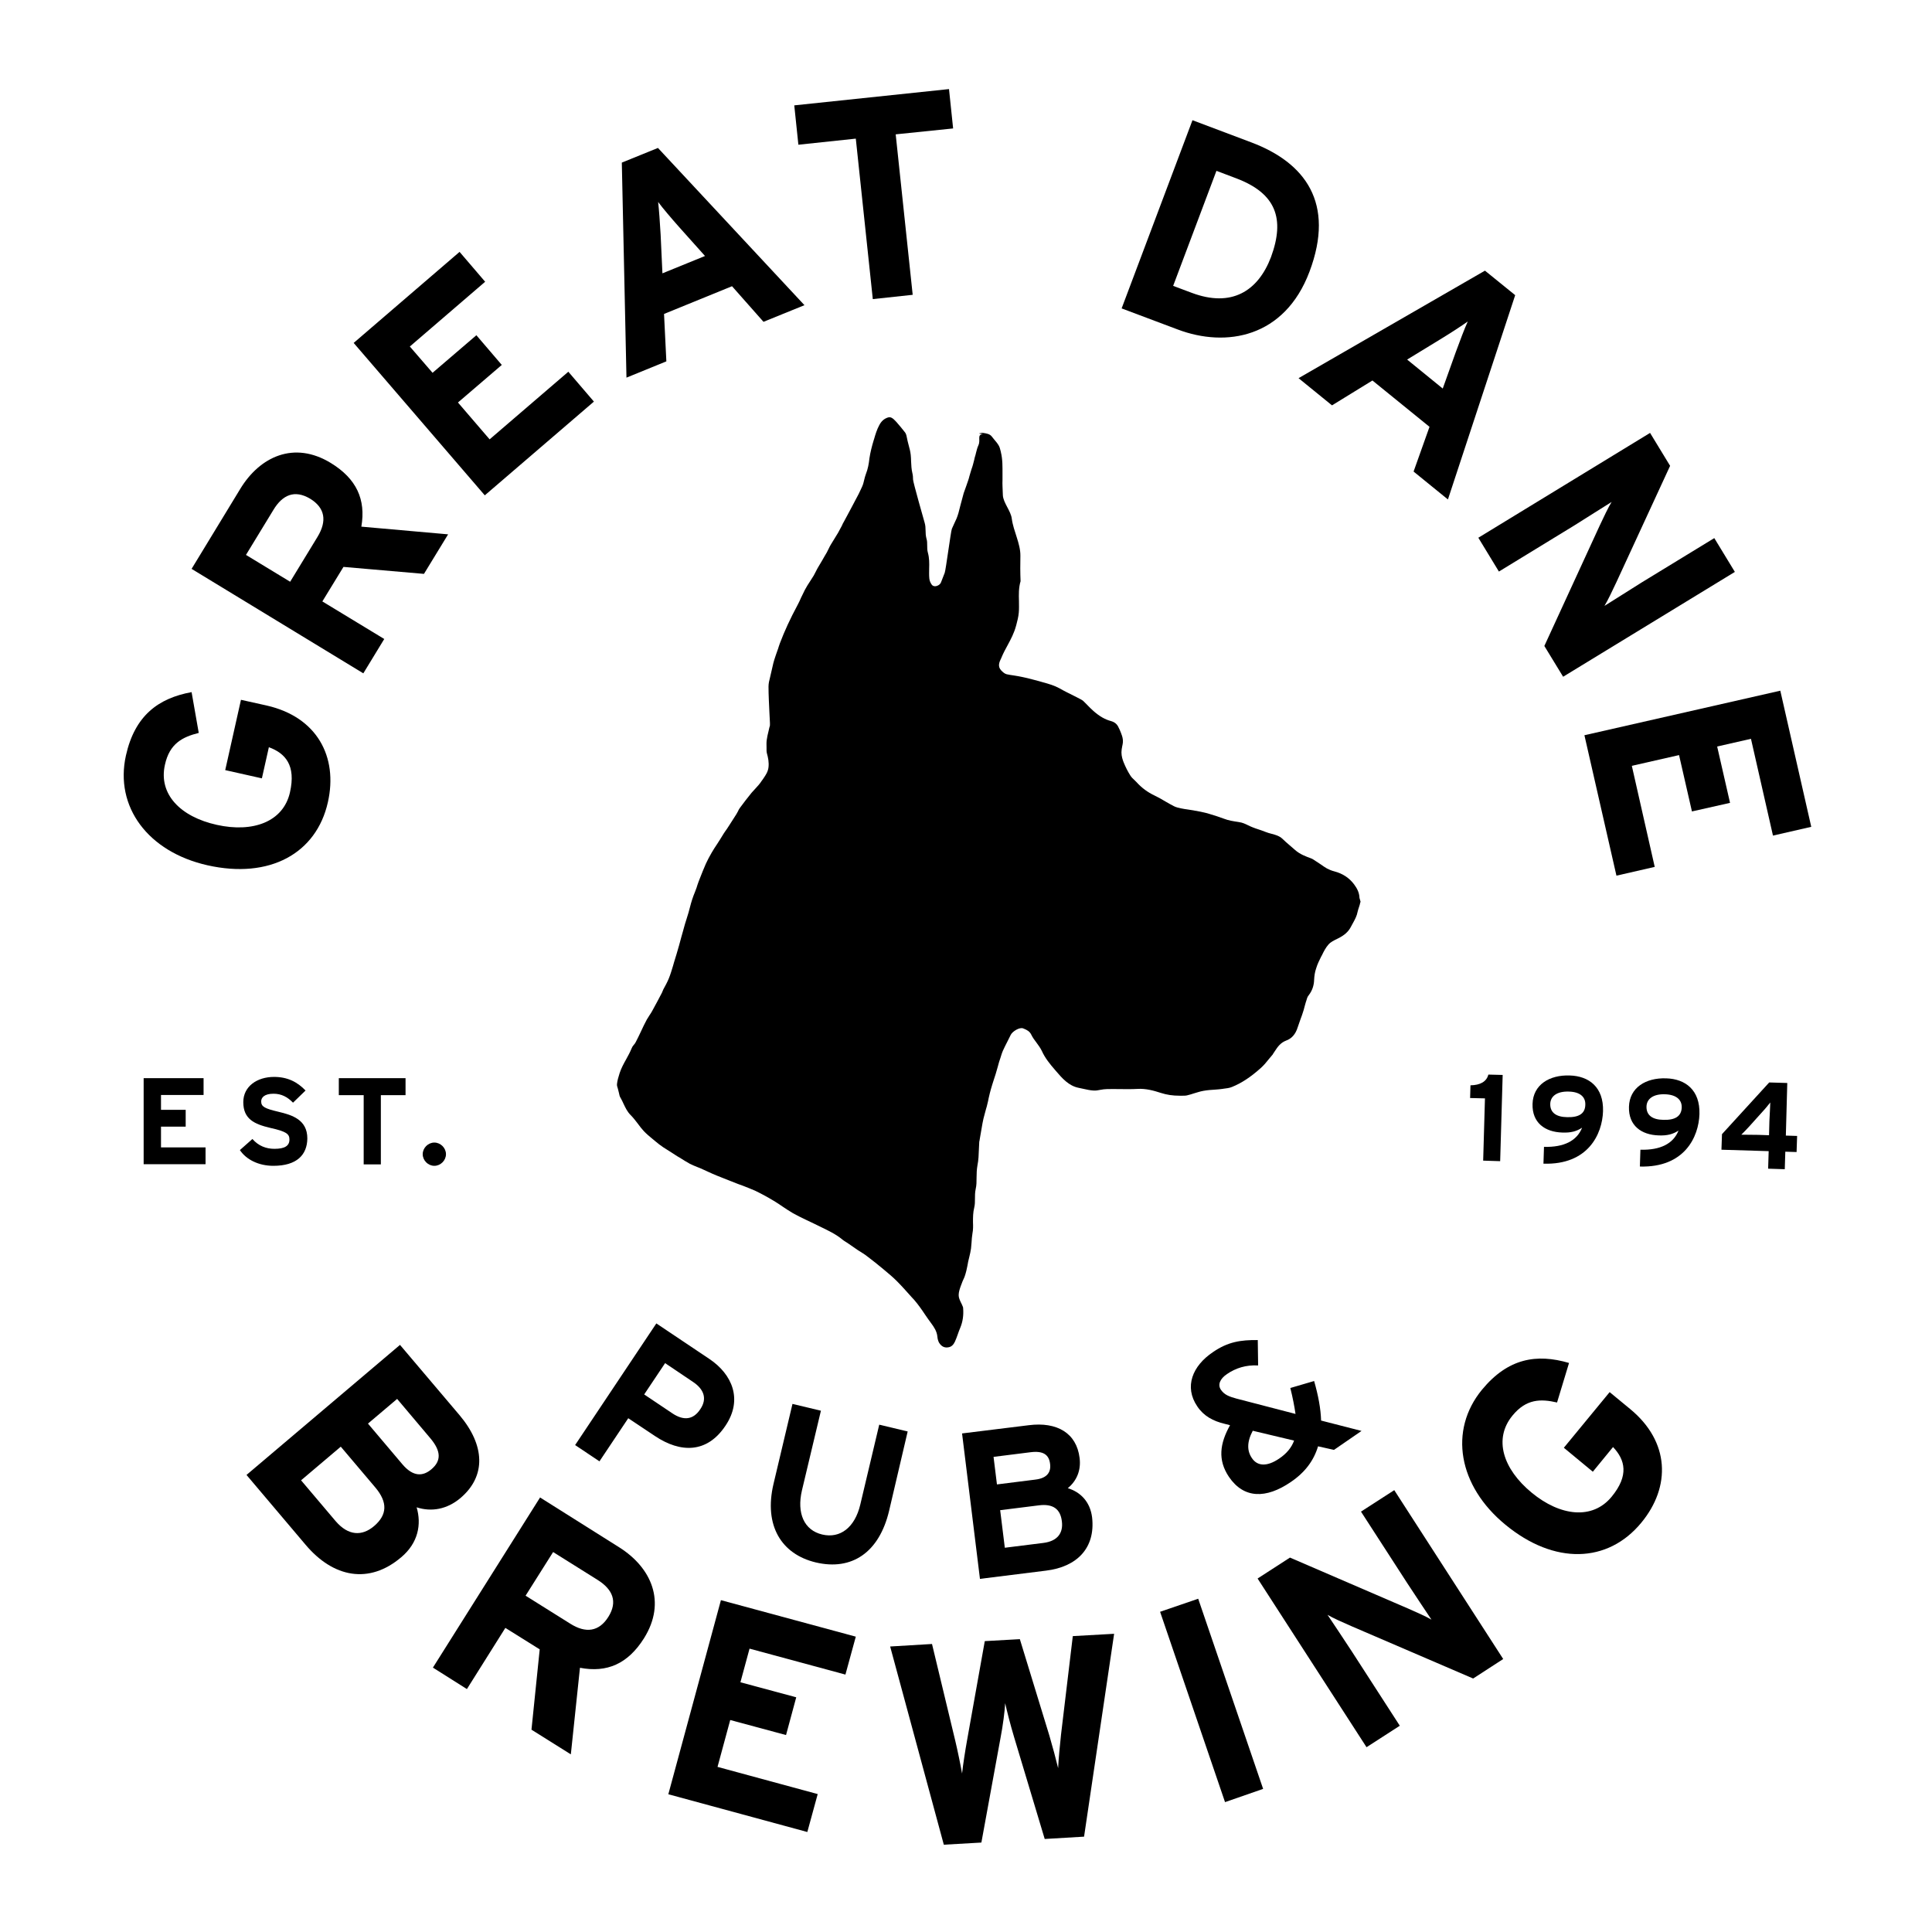<?xml version="1.0" encoding="utf-8"?>
<!-- Generator: Adobe Illustrator 25.3.1, SVG Export Plug-In . SVG Version: 6.00 Build 0)  -->
<svg version="1.1" id="Layer_1" xmlns="http://www.w3.org/2000/svg" xmlns:xlink="http://www.w3.org/1999/xlink" x="0px" y="0px"
	 viewBox="0 0 1080 1080" style="enable-background:new 0 0 1080 1080;" xml:space="preserve">
<g>
	<g>
		<g>
			<g>
				<path d="M80.3,650.9v-48.2h33.5v9.4H90v8.3h13.8v9.4H90v11.6h24.9v9.4H80.3z"/>
				<path d="M152.8,651.7c-8.1,0-15.1-3.4-18.7-8.8l7-6.2c3.4,3.9,7.7,5.5,12.3,5.5c5.7,0,8.4-1.6,8.4-5.2c0-3.1-1.7-4.5-10.7-6.5
					c-8.9-2.1-15.1-4.9-15.1-14.4c0-8.8,7.7-14.1,17.2-14.1c7.5,0,13,2.8,17.6,7.6l-7,6.8c-3.1-3.2-6.5-5-10.9-5
					c-5.2,0-6.9,2.2-6.9,4.3c0,3,2.1,4,9.7,5.8c7.6,1.8,16.1,4.4,16.1,14.9C171.7,645.5,166,651.7,152.8,651.7z"/>
				<path d="M212.9,612.2v38.7h-9.6v-38.7h-13.9v-9.5h37.3v9.5H212.9z"/>
				<path d="M242.8,651.7c-3.5,0-6.5-3-6.5-6.5c0-3.5,3-6.5,6.5-6.5c3.5,0,6.5,3,6.5,6.5C249.3,648.7,246.3,651.7,242.8,651.7z"/>
			</g>
		</g>
		<g>
			<g>
				<path d="M829.1,648.8l1-34.8l-8.3-0.2l0.2-7.1c5.4-0.1,9-2,10-6l8,0.2l-1.4,48.2L829.1,648.8z"/>
				<path d="M862.8,650.5l0.3-9.4c11.2,0.3,18.4-3.4,21.3-10.7c-3.1,2-6.2,2.9-11.1,2.7c-9.6-0.3-16.9-5.4-16.6-16
					c0.3-10.7,9.4-16.3,20.8-15.9c10.7,0.3,19,6.5,18.6,20C895.7,633.9,887.8,651.3,862.8,650.5z M876.9,610.2
					c-6.4-0.2-10.2,2.5-10.3,6.9c-0.1,4.9,3.4,7.3,9.4,7.4c6.5,0.2,10.1-1.9,10.2-6.9C886.4,613.1,883.1,610.3,876.9,610.2z"/>
				<path d="M916.7,652.1l0.3-9.4c11.2,0.3,18.4-3.4,21.3-10.7c-3.1,2-6.2,2.9-11.1,2.7c-9.6-0.3-16.9-5.4-16.6-16
					c0.3-10.7,9.4-16.3,20.8-15.9c10.7,0.3,19,6.5,18.6,20C949.6,635.5,941.7,652.8,916.7,652.1z M930.7,611.7
					c-6.4-0.2-10.2,2.5-10.3,6.9c-0.1,4.9,3.4,7.3,9.4,7.4c6.5,0.2,10.1-1.9,10.3-6.9C940.2,614.7,937,611.9,930.7,611.7z"/>
				<path d="M998,643.8l-0.3,9.8l-9.3-0.3l0.3-9.8l-26.4-0.8l0.3-8.7l26.4-28.9l10.1,0.3l-0.8,29.4l6.3,0.2l-0.3,9L998,643.8z
					 M985.2,621.5l-7.1,7.9c-1.6,1.7-3.6,3.9-4.7,4.9c1.7,0,6.8,0.1,9.6,0.1l5.9,0.2l0.2-7.8c0.1-2.8,0.5-8.7,0.5-10.5
					C988.7,617.4,986.9,619.7,985.2,621.5z"/>
			</g>
		</g>
	</g>
	<g>
		<path d="M183.3,448.4c-6.4,28.7-32.6,43.1-67.3,35.3C82.7,476.2,64,451,70.4,422.3c5-22.4,18.2-32,36.7-35.4l4,22.8
			c-9.1,2.3-16.3,5.9-18.9,17.8c-3.7,16.4,8.6,29.1,29,33.6c20.2,4.5,37.2-1.7,40.9-18.2c3.4-15-2.5-21.8-11.8-25.2l-3.9,17.4
			l-20.5-4.6l8.8-39.3l14.4,3.2C177.2,400.8,189,423,183.3,448.4z"/>
		<path d="M237,320.8l-45-3.9l-11.8,19.3l34.6,21l-11.7,19.2l-96-58.4l27.2-44.7c11-18.1,30.1-27,50.6-14.5
			c14.4,8.8,19.7,20.4,17.1,35.6l48.5,4.3L237,320.8z M152.8,285.1l-15.3,25.1l24.7,15l15.3-25.1c5.4-8.9,4.2-16.2-4.1-21.3
			C164.7,273.6,157.9,276.6,152.8,285.1z"/>
		<path d="M271,276.9l-73.3-85.2l59.2-50.9l14.3,16.7l-42.1,36.2l12.7,14.7l24.5-21l14.2,16.6L256,225l17.7,20.6l44-37.8l14.3,16.7
			L271,276.9z"/>
		<path d="M426.8,179.9L409.2,160l-38,15.5l1.3,26.5l-22.3,9.1l-2.6-120.2l20.2-8.2l81.9,87.9L426.8,179.9z M379.7,127
			c-4.6-5.2-9.2-10.6-11.8-14.1c0.5,4.3,1,11.4,1.4,18.3l1,21.6l23.8-9.7L379.7,127z"/>
		<path d="M500.7,75.1l9.5,89.7l-22.3,2.4l-9.5-89.7l-32.1,3.4l-2.3-22l86.5-9.1l2.3,22L500.7,75.1z"/>
		<path d="M658.4,184.2L627,172.4l39.6-105.2l32.9,12.4c30,11.3,47,33.8,32.5,72.3C718.1,188.8,685.4,194.4,658.4,184.2z
			 M691.1,99.7l-11.1-4.2l-24.2,64.3l10.4,3.9c22.1,8.3,37-0.8,44.3-20C718.4,122.2,713.3,108.1,691.1,99.7z"/>
		<path d="M790.2,263.6l8.9-25l-31.9-25.9l-22.6,13.9l-18.7-15.2l104.2-60.1L847,165l-37.6,114.2L790.2,263.6z M813.8,196.8
			c2.4-6.5,4.9-13.2,6.7-17.1c-3.5,2.5-9.5,6.4-15.4,10L786.6,201l19.9,16.2L813.8,196.8z"/>
		<path d="M863.3,361.1l30.9-67.2c2.1-4.5,5-10.6,6.7-13.3c-3.6,2.2-15.5,9.8-20.8,13.1l-42.2,25.8l-11.5-18.9l96-58.6l11.2,18.4
			l-30,65c-2.1,4.5-5,10.6-6.7,13.3c3.6-2.2,15.5-9.8,20.8-13.1l40.6-24.8l11.5,18.9l-96,58.6L863.3,361.1z"/>
		<path d="M885.7,411l109.5-24.9l17.3,76.1l-21.4,4.9l-12.3-54.1l-18.9,4.3l7.2,31.5l-21.3,4.8l-7.2-31.5l-26.4,6l12.8,56.5
			l-21.4,4.9L885.7,411z"/>
	</g>
	<g>
		<path d="M366.2,802.8l-15-10l-16.1,24.1l-13.6-9.1l45.4-68l29.7,19.9c12.8,8.6,18.7,22.7,9,37.2
			C395.2,812.6,380.3,812.2,366.2,802.8z M387.4,772.5L371.8,762l-11.7,17.5l15.8,10.6c6.3,4.2,11.7,3.6,15.6-2.4
			C395.5,781.8,393.4,776.5,387.4,772.5z"/>
		<path d="M456,873.4c-19.2-4.6-29.1-20.6-23.6-43.9l10.6-44.7l15.9,3.8l-10.6,44.5c-3,12.8,1.2,22.3,11.3,24.7
			c10.1,2.4,18.3-4,21.3-16.7l10.6-44.7l15.9,3.8L497,844.6C491.5,867.7,476.3,878.2,456,873.4z"/>
		<path d="M584.7,878l-36.9,4.6l-10-81.3l37.3-4.6c15.8-2,26.7,4.4,28.4,18.3c0.9,7-1.7,12.9-6.6,16.9c6.9,2.1,12.5,7.4,13.6,16.4
			C612.4,865.3,602.1,875.9,584.7,878z M576.1,811.8l-20.7,2.6l1.9,15.4l21.5-2.7c6.7-0.8,8.8-4.3,8.2-8.8
			C586.4,813.2,583.2,810.9,576.1,811.8z M580.7,841.5l-21.6,2.7l2.6,21l21.6-2.7c7.9-1,11.1-5.6,10.3-12
			C592.8,843.5,588.6,840.5,580.7,841.5z"/>
		<path d="M745.7,810.5l-8.9-2c-2.4,8-7.3,14.6-15.3,20c-13.8,9.4-26.2,9.3-34.5-2.9c-6.4-9.5-5.1-18.7,0.6-28.9l-3.1-0.8
			c-6.3-1.5-11.6-4.3-15.2-9.7c-7.5-11-2.7-22.7,8.8-30.4c8.3-5.7,15.4-6.8,25-6.7l0.2,14.2c-6.8-0.4-12.6,1.5-17.4,4.8
			c-4,2.7-5.3,6-3.4,8.8c2,2.9,4.7,3.8,8.6,4.9l33.1,8.6c-0.6-4.1-1.5-8.9-2.9-14.5l13.3-3.9c2.3,8,3.7,15.4,3.9,22.1l22.6,5.8
			L745.7,810.5z M700.3,799.8c-3.4,6.4-3.2,11.4-0.4,15.4c3,4.4,8.3,4.8,15.1,0.2c4.2-2.8,7-6.2,8.4-10.1L700.3,799.8z"/>
	</g>
	<g>
		<g>
			<path d="M170.8,863.5l-33-39l85.8-72.7l33.3,39.3c14.1,16.7,15.1,34,0.4,46.4c-7.4,6.2-16.1,7.8-24.4,5.1
				c2.8,9.5,0.9,19.9-8.6,27.9C206.3,885.8,186.3,881.9,170.8,863.5z M209.8,831.5l-19.3-22.8l-22.2,18.8l19.3,22.8
				c7.1,8.3,14.8,8.5,21.5,2.8C216.5,846.8,216.8,839.8,209.8,831.5z M240.4,803.8L222,782l-16.3,13.8l19.2,22.7
				c6,7.1,11.5,6.9,16.3,2.8C246.6,816.7,246.8,811.3,240.4,803.8z"/>
			<path d="M297.1,966.9l4.6-44.9L282.5,910L261,944.2l-19-12l59.9-95.1l44.3,27.9c17.9,11.3,26.5,30.5,13.8,50.8
				c-9,14.3-20.7,19.4-35.8,16.5l-5.1,48.4L297.1,966.9z M334.1,883.2l-24.9-15.6L293.8,892l24.9,15.6c8.8,5.6,16.2,4.5,21.4-3.8
				C345.4,895.3,342.5,888.5,334.1,883.2z"/>
			<path d="M373.6,1003L403,894.5l75.4,20.4l-5.8,21.2L419,921.6l-5.1,18.8l31.2,8.4l-5.7,21.1l-31.2-8.4l-7.1,26.2l56,15.2
				l-5.8,21.2L373.6,1003z"/>
			<path d="M606,1026.7l-22,1.3l-17.1-56.9c-2-6.6-4.1-14.9-5-19c-0.2,4.2-1.3,12.8-2.6,19.4l-10.7,58.5l-21,1.2l-30-110.8l23.4-1.4
				l13,54.1c1.3,5.4,3,13.7,3.8,18.3c0.5-4.7,1.8-13.1,2.8-18.6l9.9-55.4l19.6-1.1l16.5,53.9c1.6,5.4,3.8,13.6,4.9,18.2
				c0.2-4.7,1-13.2,1.6-18.6l6.6-55.2l23.1-1.3L606,1026.7z"/>
			<path d="M684.8,1007.4L648.5,901l21.3-7.3l36.3,106.3L684.8,1007.4z"/>
			<path d="M823.5,938.3l-67.9-29.2c-4.6-2-10.7-4.7-13.5-6.4c2.3,3.5,10.2,15.2,13.6,20.5l26.8,41.5l-18.6,12L703,882.4l18.1-11.7
				l65.6,28.3c4.6,2,10.7,4.7,13.5,6.4c-2.3-3.5-10.2-15.2-13.6-20.5l-25.8-39.9l18.6-12l60.9,94.4L823.5,938.3z"/>
			<path d="M917.5,851.2c-18.7,22.7-48.6,23.7-76,1.1c-26.4-21.7-31.7-52.7-13.1-75.4c14.6-17.7,30.6-20.3,48.7-15l-6.7,22.1
				c-9.1-2.1-17.2-2.1-24.9,7.3c-10.7,13-5.4,29.8,10.7,43.1c16,13.2,34,15.3,44.7,2.3c9.8-11.9,7.6-20.6,0.8-27.8l-11.3,13.8
				l-16.2-13.4l25.6-31.1l11.4,9.4C933.5,805.9,934.1,831.1,917.5,851.2z"/>
		</g>
	</g>
	<g>
		<path d="M760.3,503.1c-0.2-0.6-0.4-1.2-0.4-1.9c-0.2-2.2-1.1-4.4-3-6.9c-2.7-3.6-6.4-6-11-7.2c-1.6-0.4-2.9-1-4.1-1.6
			c-1.2-0.7-2.4-1.5-3.5-2.3c-0.7-0.5-1.4-0.9-2.1-1.4l-0.8-0.5c-0.9-0.6-1.7-1.2-2.6-1.5c-2.7-1-6.1-2.2-8.9-4.7
			c-1-0.9-2-1.7-3-2.6c-1.4-1.2-2.7-2.3-4-3.6c-1.7-1.6-3.8-2.2-6.1-2.8c-1.1-0.3-2.3-0.6-3.5-1.1c-1.3-0.5-2.6-1-3.9-1.4
			c-1-0.3-2.1-0.7-3.1-1.1c-0.9-0.3-1.8-0.8-2.7-1.2c-1.6-0.8-3.2-1.5-4.8-1.7l-0.5-0.1c-2.7-0.4-5.5-0.8-8.3-1.9
			c-2.7-1-5.7-2-9.2-3c-2.3-0.6-4.8-1.1-7.2-1.5l-0.5-0.1c-1.1-0.2-2.1-0.3-3.2-0.5c-1.2-0.2-2.4-0.3-3.6-0.6
			c-1.4-0.3-2.9-0.6-4.2-1.3c-1.5-0.8-3-1.6-4.5-2.5c-2-1.2-4.1-2.4-6.2-3.4c-3.8-1.8-7.1-4.2-10-7.4c-0.4-0.4-0.8-0.8-1.2-1.2
			c-0.9-0.8-1.8-1.7-2.4-2.7c-1.4-2.2-2.6-4.6-3.7-7.3c-0.5-1.3-1.2-3.3-1.2-5.5c0-1.1,0.2-2.3,0.4-3.3c0.2-0.8,0.3-1.5,0.4-2.3
			c0.2-2.5-0.8-4.7-1.8-7.1l-0.5-1c-0.8-2-2.2-3.2-4.3-3.8c-3.4-0.9-6.5-2.7-9.8-5.6c-1.3-1.1-2.4-2.3-3.6-3.5
			c-0.7-0.7-1.4-1.4-2.1-2.1c-0.4-0.4-1-0.7-1.5-1c-1.3-0.7-2.6-1.3-3.9-2c-2.6-1.3-5.3-2.6-7.9-4.1c-2.9-1.6-6-2.5-9.3-3.4
			c-0.7-0.2-1.4-0.4-2.1-0.6c-2.1-0.6-4.3-1.1-6.5-1.7c-1.8-0.4-3.5-0.8-5.2-1.1c-0.8-0.1-1.6-0.3-2.4-0.4c-1.4-0.2-2.8-0.4-4.1-0.7
			c-1.2-0.3-2.2-1.3-3-2.1c-2.2-2.3-1-4.8-0.2-6.5c0.2-0.3,0.3-0.6,0.4-0.9c1-2.4,2.2-4.6,3.4-6.8c1.8-3.3,3.6-6.8,4.6-10.5l0.2-0.7
			c0.6-2.2,1.2-4.6,1.4-6.9c0.2-2.1,0.1-4.4,0.1-6.5c-0.1-3.6-0.2-7.4,0.9-11.1c-0.2-4.7-0.2-9.6-0.1-14.2
			c0.1-6.8-3.9-13.8-4.8-20.7c-0.5-4.4-4.8-8.9-5-13.2c-0.1-1.7-0.1-3.4-0.2-5.1c-0.1-1.1,0-2.2,0-3.4l0-3.2c0-4.1,0.1-8.3-0.9-12.3
			l-0.1-0.5c-0.3-1.2-0.6-2.5-1.2-3.4c-0.7-1.2-1.6-2.2-2.6-3.4c-0.4-0.5-0.8-1-1.2-1.5c-1.1-1.4-2.8-1.7-4.9-2
			c-0.6-0.1-1.3,0.1-2.1,0.3c-0.6,0.2,2.8,0.4,2.1,0.4c-3.6,0.3-1.1,3-2.6,6.3c-0.6,1.3-0.9,2.6-1.3,4.1c-0.1,0.6-0.3,1.2-0.5,1.9
			c-0.2,0.7-0.4,1.3-0.5,2c-0.2,0.9-0.5,1.8-0.7,2.7c-0.2,0.8-0.5,1.7-0.8,2.5c-0.2,0.8-0.5,1.5-0.7,2.3c-0.2,0.6-0.3,1.1-0.5,1.7
			c-0.2,0.8-0.4,1.6-0.7,2.4c-0.3,1-0.7,2-1,2.9c-0.5,1.4-1,2.8-1.5,4.2c-0.6,2.2-1.2,4.5-1.8,6.7c-0.4,1.4-0.7,2.9-1.1,4.3
			c-0.3,1.1-0.7,2.2-1.1,3.2c-0.4,0.9-0.8,1.7-1.2,2.6c-0.5,1-0.9,2-1.4,3.1c-0.6,1.5-3.4,23.1-4,24.6c-0.7,1.8-1.4,3.6-2.1,5.4
			c-0.5,1.2-1.9,2-3,2.1c-0.8,0.1-1.7-0.2-2.1-0.8c-0.6-0.8-1.3-2.1-1.4-3.5c-0.2-1.9-0.1-3.7-0.1-5.5c0.1-3.1,0.1-6-0.7-8.9
			c-0.4-1.4-0.4-2.8-0.4-4.1c0-1.3,0-2.6-0.4-3.8c-0.4-1.5-0.5-3-0.5-4.5c0-1.5-0.1-2.9-0.5-4.3c-0.4-1.4-6.5-22.8-6.5-24.2
			c0-1.3-0.1-2.5-0.4-3.7c-0.5-2.1-0.6-4.3-0.7-6.5c0-1.2-0.1-2.4-0.2-3.6c-0.2-1.9-0.7-3.8-1.2-5.6c-0.4-1.4-0.7-2.8-1-4.3
			c-0.2-1.1-0.5-2.1-1-2.7c-1.5-2-3.2-3.9-4.8-5.8c-2.1-2.3-3.2-3-4.8-2.5c-2.1,0.7-3.6,2-4.8,4.3c-1.3,2.4-2.1,5-2.9,7.8l-0.2,0.6
			c-1,3.3-1.9,6.8-2.4,10.2c-0.3,2.8-0.8,5.8-2,8.8c-0.4,1-0.6,2-0.9,3.1c-0.3,1.3-0.6,2.6-1.2,3.9c-1.2,2.7-2.5,5.3-3.9,7.8
			l-1.1,2.1c-1.1,2-2.1,4-3.2,6l-2,3.7c-0.4,0.7-0.8,1.4-1.1,2.2c-0.7,1.3-1.4,2.6-2.1,3.9c-0.7,1.2-1.5,2.4-2.2,3.6
			c-0.6,1-1.3,2.1-1.9,3.1c-0.4,0.7-0.8,1.4-1.1,2.1c-0.4,0.7-0.7,1.5-1.1,2.2c-0.8,1.4-1.7,2.8-2.5,4.3c-0.9,1.5-1.7,2.9-2.6,4.4
			c-0.3,0.6-0.7,1.2-1,1.9c-0.4,0.8-0.8,1.6-1.2,2.3c-0.7,1.1-1.4,2.2-2.1,3.3c-1,1.5-2,3.1-2.9,4.8c-0.7,1.4-1.4,2.8-2.1,4.3
			c-0.6,1.4-1.2,2.7-1.9,4c-4.2,7.8-7.4,14.8-9.9,21.4c-0.2,0.6-0.4,1.2-0.6,1.7c-0.1,0.4-0.3,0.9-0.4,1.3c-0.2,0.6-0.4,1.1-0.6,1.7
			c-0.2,0.5-0.4,1.1-0.6,1.7l-0.4,1.2c-0.4,1.2-0.8,2.4-1.1,3.6c-0.3,1.3-0.6,2.6-0.9,3.9l-0.3,1.3c-0.2,0.9-0.4,1.7-0.6,2.6
			c-0.5,1.9-0.9,3.6-0.9,5.3c0,4.8,0.3,9.7,0.5,14.4c0.1,2,0.2,3.9,0.3,5.9c0,0.6,0,0.9,0,1.3c0,0.3-0.1,0.6-0.2,0.9l-0.1,0.3
			c-0.2,0.7-0.3,1.5-0.5,2.2c-0.4,1.6-0.8,3.3-1,4.9c-0.2,1.4-0.1,2.8-0.1,4.3c0,0.5,0,1.1,0,1.6c0,0.5,0.1,1.1,0.2,1.5
			c0.7,2.5,1.2,5,0.9,7.8c-0.3,2.6-1.6,4.4-2.8,6.2c-0.3,0.5-0.7,1-1,1.4c-1,1.6-2.3,3-3.5,4.3c-0.7,0.8-1.4,1.5-2.1,2.3
			c-2.3,2.8-4.5,5.7-6.5,8.4c-0.5,0.6-0.9,1.4-1.2,2.1c-0.3,0.5-0.6,1.1-0.9,1.6c-1.3,2-2.6,4.1-3.9,6.1c-0.4,0.7-0.9,1.3-1.3,2
			c-0.4,0.6-0.8,1.2-1.2,1.7c-0.5,0.7-0.9,1.4-1.4,2.2l-1.3,2.1c-0.5,0.8-1.1,1.7-1.6,2.5c-1.1,1.6-2.1,3.2-3.1,4.9
			c-1.3,2.2-2.3,4.2-3.2,6.1c-1.2,2.7-2.3,5.5-3.4,8.3l-0.7,1.8c-0.2,0.6-0.4,1.2-0.6,1.7c-0.2,0.5-0.3,1.1-0.5,1.6
			c-0.3,0.8-0.6,1.6-0.9,2.4c-0.6,1.4-1.1,2.8-1.6,4.3c-0.5,1.4-0.8,2.8-1.2,4.2c-0.3,1-0.5,2-0.8,3c-0.4,1.3-0.8,2.6-1.2,3.9
			c-0.5,1.6-1,3.1-1.4,4.7c-0.5,1.7-0.9,3.4-1.4,5c-0.4,1.6-0.9,3.2-1.3,4.8c-0.9,3.1-1.8,6.3-2.8,9.4l-0.6,2.1
			c-0.7,2.3-1.4,4.7-2.3,6.9c-0.9,2.2-2,4.2-3.1,6.2L370,555c-1.7,3.3-3.5,6.6-5.3,9.9c-0.5,0.9-1,1.8-1.6,2.6
			c-0.5,0.8-1,1.6-1.5,2.4c-0.6,1.1-1.1,2.2-1.7,3.3l-1.7,3.6c-0.9,1.9-1.8,3.8-2.8,5.7c-0.3,0.6-0.7,1.2-1.2,1.7
			c-0.5,0.6-0.9,1.2-1.1,1.8c-0.9,2.2-2,4.2-3.1,6.2c-1.4,2.5-2.7,4.9-3.6,7.6c-0.7,2.2-1.3,4.2-1.5,6.2c-0.1,0.8,0.2,1.7,0.5,2.6
			c0.1,0.4,0.2,0.8,0.3,1.2c0.1,0.4,0.2,0.8,0.3,1.2c0.2,1,0.4,2,0.9,2.7c0.6,1.1,1.2,2.2,1.7,3.4c1.1,2.3,2.1,4.4,3.9,6.2
			c1.5,1.5,2.8,3.2,4.1,4.9c1,1.4,2.1,2.8,3.3,4.1c1.5,1.6,3.2,3,4.9,4.4c0.6,0.5,1.1,0.9,1.7,1.4c1.3,1.1,2.7,2.2,4.2,3.2
			c1.7,1.1,3.5,2.2,5.2,3.3l1.7,1.1c0.8,0.5,1.5,1,2.3,1.4c1.9,1.2,3.8,2.4,5.8,3.5c1.4,0.7,2.9,1.3,4.4,1.9
			c0.9,0.3,1.7,0.7,2.6,1.1c1.1,0.5,2.2,1,3.3,1.5c1.6,0.7,3.2,1.5,4.8,2.1c2.4,1,4.9,1.9,7.3,2.9c1.5,0.6,3.1,1.2,4.6,1.8
			c0.8,0.3,1.6,0.6,2.5,0.9c2.3,0.9,4.6,1.8,6.9,2.8c3.3,1.6,6.7,3.4,10.5,5.7c1.7,1,3.3,2.1,4.9,3.2c1.9,1.3,3.8,2.5,5.8,3.7
			c2.3,1.3,4.8,2.5,7.3,3.7c1.4,0.7,2.8,1.3,4.2,2c1.4,0.7,2.7,1.3,4.1,2c4.1,2,8.4,4,12.1,7.1c0.6,0.5,1.3,0.9,1.9,1.3
			c0.4,0.2,0.8,0.5,1.1,0.7l5.5,3.8c0.3,0.2,0.5,0.3,0.8,0.5l1.9,1.2c0.9,0.6,1.9,1.2,2.7,1.9c3,2.3,6,4.6,8.8,7l0.6,0.5
			c2.4,2,4.8,4,7,6.2c2.9,2.9,5.6,6,8.3,9l1.4,1.5c1.2,1.4,2.3,2.8,3.3,4.2c1,1.4,2,2.8,2.9,4.2c1.1,1.6,2.2,3.2,3.4,4.8
			c1.4,1.9,3.1,4.3,3.4,7.4c0.1,1.4,0.5,2.5,0.9,3.3c1.4,2.3,3.2,3.1,5.5,2.6c1.5-0.3,2.6-1.4,3.4-3.1c0.6-1.3,1.1-2.7,1.6-4.1
			c0.4-1.2,0.9-2.5,1.4-3.7c1.4-3.4,1.9-6.9,1.6-10.9c0-0.5-0.2-1-0.5-1.6c-0.3-0.7-0.5-1.2-0.8-1.7c-0.6-1.3-1.2-2.6-1.2-4
			c0-1.8,0.6-3.5,1.2-5.2c0.2-0.5,0.3-0.9,0.5-1.3c0.2-0.7,0.6-1.5,0.9-2.2c0.2-0.5,0.5-1,0.7-1.6c0.4-1.1,0.7-2.2,1-3.4
			c0.2-0.9,0.4-1.8,0.6-2.8c0.1-0.7,0.3-1.4,0.4-2.2c0.2-0.9,0.4-1.7,0.6-2.5c0.4-1.7,0.8-3.3,1-4.9c0.1-1.1,0.2-2.3,0.3-3.4
			c0.1-1.6,0.2-3.3,0.5-5c0.4-2,0.4-4.1,0.3-6.3c0-2.7,0-5.4,0.7-8.2c0.4-1.6,0.4-3.2,0.4-4.9s0-3.5,0.4-5.4
			c0.5-2.1,0.5-4.2,0.5-6.5c0-2.2,0.1-4.5,0.5-6.8c0.6-2.9,0.7-5.9,0.8-8.9c0.1-1.4,0.1-2.7,0.2-4.1c0-0.2,0-0.4,0.1-0.5l0.4-2.4
			c0.4-2.5,0.9-5,1.3-7.5c0.3-1.7,0.7-3.4,1.3-5.5c0.2-0.9,0.5-1.7,0.7-2.6c0.3-0.9,0.5-1.7,0.7-2.6c0.3-1.2,0.6-2.4,0.8-3.6
			c0.4-1.6,0.7-3.2,1.2-4.8c0.5-1.7,1-3.4,1.6-5.2c0.4-1.1,0.7-2.3,1.1-3.4c0.4-1.3,0.7-2.5,1.1-3.8c0.3-1,0.5-1.9,0.8-2.9
			c0.2-0.7,0.5-1.4,0.7-2.1l0.5-1.6c0.3-0.8,0.5-1.7,0.9-2.5c0.8-1.8,1.7-3.5,2.6-5.3c0.6-1.2,1.2-2.4,1.8-3.6c0.9-1.9,5-4.5,7-3.6
			l0.5,0.2c1.4,0.6,3.1,1.3,4.1,3.5c0.7,1.4,1.6,2.7,2.7,4.1c1.1,1.5,2.3,3.1,3.1,4.8c1.8,4,4.6,7.4,7.2,10.4l0.6,0.7
			c3.5,4.1,7.2,8.4,12.8,9.5c0.9,0.2,1.9,0.4,2.8,0.6c1.8,0.4,3.6,0.8,5.4,0.9c1.3,0.1,2.6-0.1,4-0.4c1.2-0.2,2.4-0.4,3.6-0.4
			c2.4-0.1,4.8,0,7.2,0c3.2,0,6.5,0.1,9.8-0.1c4.8-0.3,9.3,1,13,2.2c3.4,1.1,6.7,1.6,10.7,1.6c0.4,0,0.9,0,1.3,0c1,0,2,0,2.8-0.2
			c1.3-0.3,2.6-0.7,3.8-1.1c1.7-0.5,3.5-1.1,5.2-1.4c2.2-0.4,4.5-0.6,6.6-0.7c1.4-0.1,2.7-0.2,4.1-0.4l0.6-0.1
			c1.7-0.2,3.4-0.4,4.8-1c5.2-2.1,10.3-5.4,16-10.5c1.7-1.5,3.3-3.4,4.7-5.2c0.7-0.8,1.4-1.7,2.1-2.5l0.2-0.4c0.3-0.5,0.7-1,1-1.5
			c1.5-2.3,3.1-4.6,6.2-5.8c3.1-1.1,5.3-3.5,6.5-7.4c0.5-1.5,1.1-3.1,1.6-4.6c0.5-1.3,1-2.7,1.4-4c0.3-0.9,0.6-1.9,0.8-2.8
			c0.2-0.8,0.5-1.7,0.7-2.5c0.1-0.3,0.2-0.6,0.3-0.9c0.3-1.1,0.6-2.3,1.4-3.2c1.9-2.5,2.9-5.3,3-8.6c0.1-2.1,0.4-4.3,1.1-6.3
			c0.7-2.4,1.9-4.8,2.8-6.6l0.5-0.9c1-2.1,2.1-4.2,3.6-5.9c1.3-1.5,3.1-2.3,4.9-3.2l0.6-0.3c3.4-1.7,5.7-3.7,7.1-6.5
			c0.4-0.7,0.8-1.4,1.2-2.2c1.1-2,2.1-3.9,2.5-6.1c0.2-0.9,0.5-1.8,0.8-2.7c0.3-0.9,0.6-1.8,0.7-2.6
			C760.7,504.4,760.5,503.8,760.3,503.1z"/>
	</g>
</g>
</svg>
